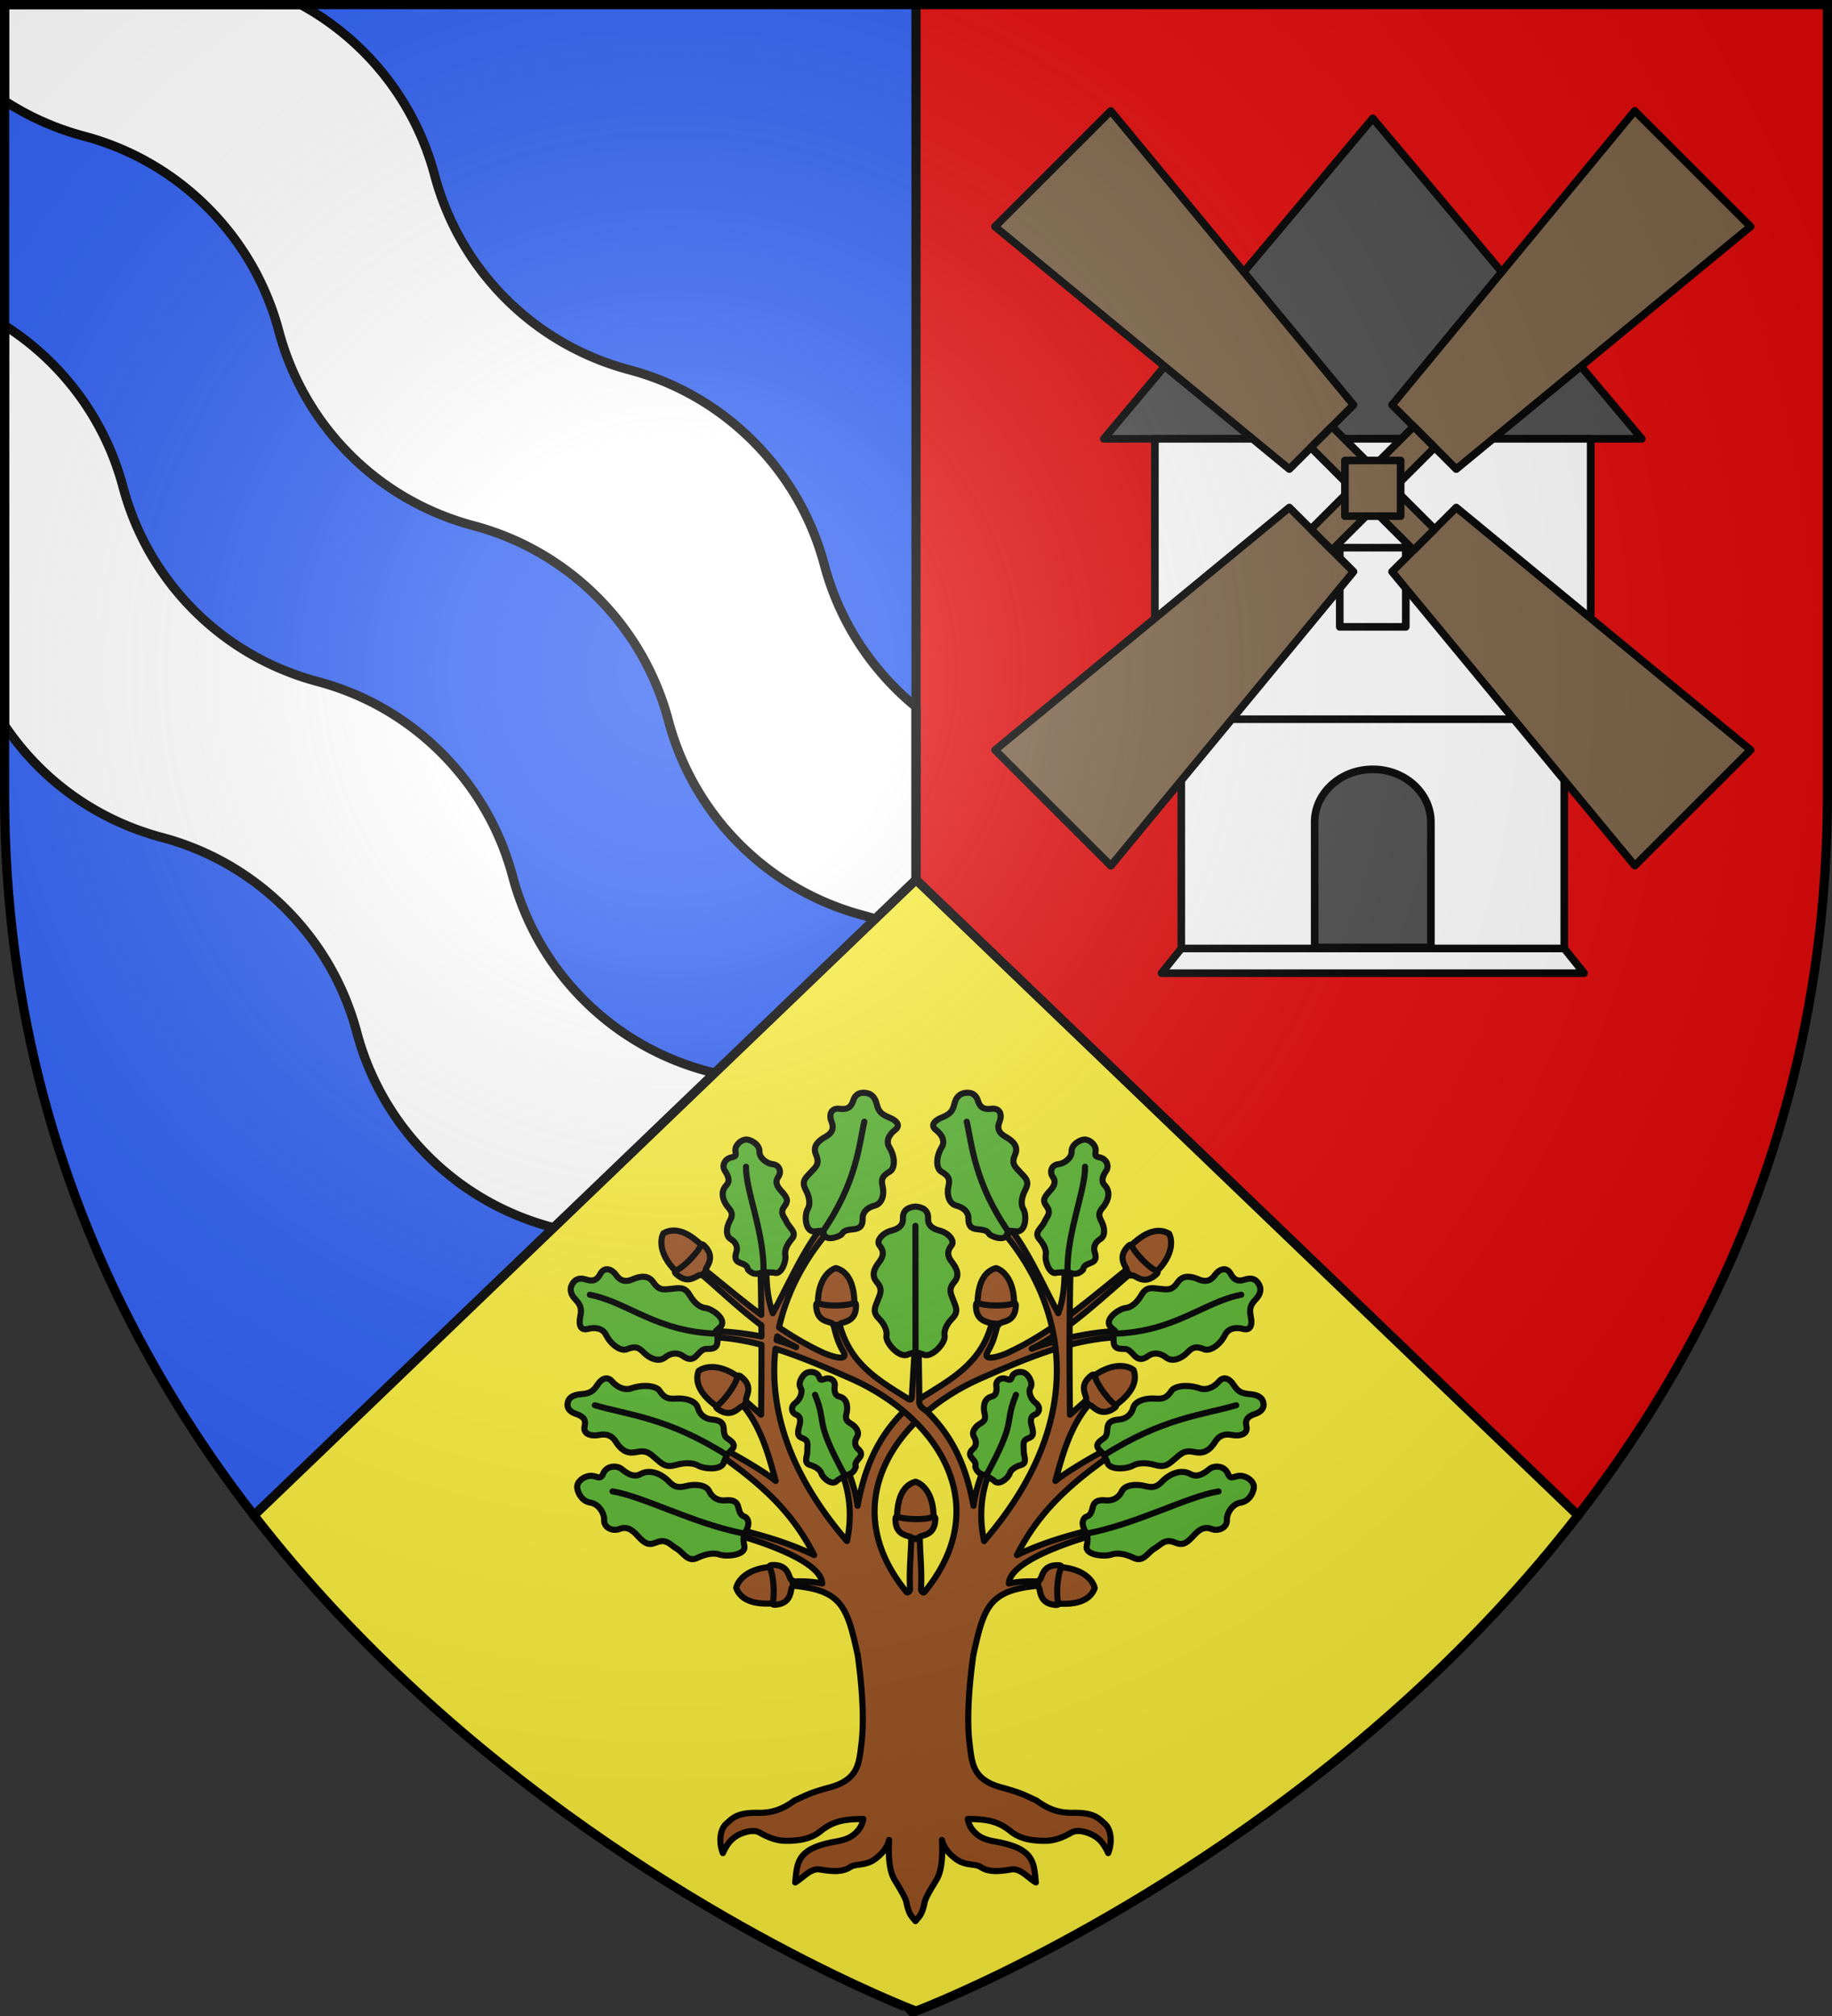 <svg xmlns="http://www.w3.org/2000/svg" width="600" height="660"><rect width="100%" height="100%" fill="#333333" stroke="none"/><radialGradient id="a" cx="220" cy="220" r="405" gradientUnits="userSpaceOnUse"><stop offset="0" stop-color="#fff" stop-opacity=".31"/><stop offset=".19" stop-color="#fff" stop-opacity=".25"/><stop offset=".6" stop-color="#6b6b6b" stop-opacity=".125"/><stop offset="1" stop-opacity=".125"/></radialGradient><path fill="#e20909" d="M1.5 1.5h597V260c0 286.31-298.5 398.5-298.5 398.5S1.5 546.31 1.5 260z"/><path fill="#2b5df2" d="M1.5 1.5H300v657S1.5 546.31 1.5 260z"/><path fill="#fff" stroke="#000" stroke-width="3" d="M1.5 1.5v31.533a90.3 90.3 0 0 0 26.018 11.543c14.832 3.949 28.83 11.716 40.457 23.344 11.631 11.631 19.394 25.619 23.341 40.457 3.95 14.833 11.687 28.857 23.315 40.484 11.631 11.632 25.675 19.31 40.514 23.258 14.832 3.949 28.83 11.718 40.457 23.346 11.631 11.631 19.369 25.616 23.316 40.455a89.7 89.7 0 0 0 23.342 40.482c11.631 11.632 25.675 19.342 40.513 23.29A90 90 0 0 1 300 306.23v-74.818a90 90 0 0 1-6.71-6.066c-11.628-11.628-19.369-25.623-23.317-40.455-3.948-14.839-11.71-28.824-23.342-40.455-11.628-11.628-25.624-19.397-40.457-23.346-14.838-3.948-28.882-11.654-40.514-23.285-11.627-11.628-19.366-25.625-23.314-40.457-3.948-14.839-11.713-28.853-23.344-40.485A89.7 89.7 0 0 0 98.472 1.5zm0 105.055v130.9a90 90 0 0 0 11.072 13.465c11.632 11.631 25.676 19.31 40.514 23.258 14.833 3.948 28.83 11.718 40.457 23.345 11.631 11.632 19.369 25.617 23.316 40.456a89.7 89.7 0 0 0 23.342 40.482c11.632 11.631 25.676 19.342 40.514 23.289 14.833 3.949 28.83 11.687 40.457 23.314 11.631 11.632 19.367 25.621 23.314 40.46a89.7 89.7 0 0 0 23.344 40.482 90 90 0 0 0 8.453 7.455A613 613 0 0 0 300 511.17v-83.876a89.5 89.5 0 0 1-4.484-12.8c-3.948-14.84-11.685-28.826-23.317-40.458-11.627-11.627-25.624-19.395-40.457-23.344-14.838-3.947-28.88-11.655-40.512-23.287-11.627-11.627-19.367-25.624-23.316-40.457-3.947-14.838-11.71-28.823-23.342-40.455-11.627-11.627-25.624-19.397-40.457-23.346-14.838-3.947-28.882-11.653-40.513-23.285-11.628-11.627-19.366-25.624-23.315-40.457-3.947-14.838-11.712-28.853-23.344-40.484A90 90 0 0 0 1.5 106.555z"/><g stroke-linecap="round" stroke-linejoin="round"><path fill="#fcef3c" d="M300 288 83.125 496.156C171.503 610.228 300 658.5 300 658.5s128.497-48.272 216.875-162.344z"/><path fill="none" stroke="#000" stroke-width="3" d="M516.875 496.156 300 288 83.125 496.156M300 288V1.5"/><g fill="#9d5324" stroke="#000" stroke-width="2.202"><g stroke-width="3.848"><path d="M287.893 355.212c-.642-18.037 5.485-24.156 11.653-25.8 4.775 1.407 12.513 8.625 11.168 26.022z" transform="matrix(.52 0 0 .52 144.106 313.794)"/><path d="M287.82 351.251c3.901 2.009 18.592 2.516 23.006.113.974-.058 1.175.975 1.158 1.545-.359 11.984-10.065 9.36-10.737 12.128-.828.12.208.095-1.829.1s-1.22.004-2.022-.068c-.254-2.137-10.447-.359-10.536-11.675-.007-.899.108-2.163.96-2.143" transform="matrix(.52 0 0 .52 144.106 313.794)"/></g><g stroke-width="3.848"><path d="M288.475 355.794c-.642-18.037 5.485-24.155 11.653-25.8 4.775 1.407 12.513 8.625 11.168 26.022z" transform="matrix(.52 0 0 .52 170.167 243.552)"/><path d="M288.401 351.833c3.902 2.009 18.593 2.516 23.007.113.974-.058 1.175.975 1.158 1.545-.359 11.984-10.065 9.36-10.737 12.128-.828.12.208.095-1.829.1s-1.22.004-2.022-.068c-.254-2.137-10.447-.359-10.536-11.674-.007-.9.108-2.164.96-2.144" transform="matrix(.52 0 0 .52 170.167 243.552)"/></g><path d="M1752.531 66.204c5.96-5.344 13.14-9.888 21.037-13.358 18.009-7.912 32.963-14.094 49.556-14.81l-.192-2.212c-9.899.365-21.998 2.93-31.106 6.4 13.1-6.245 27.397-20.333 36.882-28.167l-1.403-1.357c-13.46 10.675-27.138 23.151-44.093 30.978-2.113.976-9.633 3.674-7.194-.524 2.32-3.996 2.672-6.67 3.632-9.893l-2.237-.211c-3.702 14.493-14.893 20.343-25.688 27.042l-3.024 2.447" transform="matrix(.908 0 0 .908 -1289.087 403.219)"/><path d="M1716.79-2.322c-6.742 7.648-12.89 21.78-18.347 31.742-2.007-5.681-2.243-10.683-2.325-16.04l-2.092.178c.135 5.618.214 11.04.268 16.452-7.598-5.647-14.704-11.726-21.745-17.31l-1.395 1.359c6.428 5.308 14.538 13.228 23.176 19.724.01 1.336.031 2.682.036 4.024-5.775-1.169-11.89-1.78-17.435-1.985l-.197 2.217c6.02.26 11.82 1.252 17.632 2.772.012 7.999-.042 16.19-.143 25.197l-5.758-5.097-1.395 1.037c6.897 7.873 9.728 18.01 12.41 27.933-4.847-3.883-14.22-9.181-19.778-12.107l-1.734 1.735c15.067 10.56 27.026 20.563 35.39 37.106-10.147-4.842-18.749-7.027-27.593-9.388l-.358 2.092c6.521 1.788 30.507 9.115 30.865 17.56-3.52-.725-6.764-.95-11.284-.679l-.16 1.377c18.336 1.577 20.361 7.062 24.266 25.197 1.293 9.246 2.535 22.273 1.323 31.902-.88 7.001-.997 12.917-11.588 15.755-7.267 1.947-8.813 3.027-12.553 4.685-5.004 3.767-9.2 4.503-13.287 4.435-7.308-.121-9.025 1.869-11.32 3.934-2.475 2.228-2.677 6.99-1.233 10.587 1.414-2.947 2.995-5.863 7.618-7.386 2.426-.8 4.355-.754 5.668 0 5.24 3.01 8.314 3.002 10.587 2.95 5.633-.127 8.944-1.508 11.337-3.45 5.125-4.16 9.746-4.307 15.45-4.435-.371 1.875-.999 3.436-2.896 5.185-2.813 2.593-6.013 2.685-9.37 3.434-11.875 2.65-11.587 7.547-12.304 14.288 2.904-1.713 5.585-5.221 8.87-4.685 4.419.721 8.06 1.077 11.016-.876 1.99-1.316 5.605-.283 9.173-3.058 2.437-1.895 4.101-3.905 4.81-6.706-.463 8.312.745 12.201 1.79 14.02 1.31 2.282 4.079 6.493 4.488 8.583.872 4.461 2.095 5.197 3.254 6.653 1.16-1.456 2.383-2.192 3.255-6.653.409-2.09 3.178-6.301 4.488-8.583 1.045-1.819 2.253-5.708 1.789-14.02.71 2.8 2.374 4.811 4.81 6.706 3.569 2.775 7.183 1.742 9.174 3.058 2.955 1.953 6.597 1.597 11.015.876 3.285-.536 5.967 2.972 8.87 4.685-.717-6.741-.429-11.638-12.303-14.288-3.357-.75-6.558-.84-9.37-3.434-1.898-1.749-2.525-3.31-2.897-5.185 5.704.128 10.325.275 15.45 4.434 2.394 1.943 5.705 3.324 11.338 3.452 2.273.051 5.347.058 10.586-2.95 1.313-.755 3.242-.8 5.669 0 4.623 1.522 6.204 4.438 7.618 7.385 1.443-3.597 1.242-8.359-1.234-10.587-2.294-2.065-4.012-4.055-11.32-3.934-4.087.068-8.282-.668-13.286-4.435-3.74-1.658-5.286-2.738-12.554-4.685-10.59-2.838-10.707-8.754-11.588-15.755-1.212-9.629.03-22.656 1.323-31.902 3.906-18.135 5.93-23.62 24.267-25.197l-.16-1.377c-4.52-.271-7.764-.046-11.285.68.359-8.446 24.344-15.773 30.866-17.56l-.358-2.093c-8.845 2.36-17.447 4.546-27.593 9.388 8.364-16.543 20.323-26.546 35.39-37.106l-1.735-1.735c-5.557 2.926-14.93 8.224-19.778 12.107 2.682-9.923 5.514-20.06 12.41-27.933l-1.394-1.037-5.759 5.097c-.216-19.242-.226-34.91.197-52.45l-2.092-.179c-.082 5.358-.318 10.36-2.325 16.04-5.457-9.96-11.604-24.093-18.347-31.74l-2.45 1.358c21.814 24.876 34.093 66.087-5.955 112.535-1.603-7.574-1.434-15.369 1.395-23.497l-2.093-1.055c-1.592 4.201-2.496 7.621-3.129 11.838-2.5-13.392-6.843-24.145-16.524-33.762-1.126-1.104-2.985-1.86-3.022-3.541.011-7.753-.227-14.512-.214-20.87l-1.324-.07-1.144 18.74c-.089 1.455-.482 1.444-1.627.734-10.795-6.7-20.833-12.546-24.535-27.039l-2.236.215c.96 3.222 1.31 5.893 3.63 9.889 2.44 4.198-5.075 1.494-7.188.518-5.64-2.604-10.923-5.724-15.951-9.12 3.112-13.85 10.114-25.902 18.544-35.515zm-16.737 40.093c2.266 1.462 4.547 2.792 6.83 3.88-2.154-.977-4.545-1.81-7.063-2.52.072-.457.153-.908.233-1.36m-.644 4.47c8.567 2.669 17.286 6.391 26.877 10.605 7.2 3.163 13.796 7.223 19.42 11.963-9.667 9.613-14.185 20.665-16.684 34.049-.633-4.217-1.537-7.637-3.13-11.838l-2.091 1.055c2.828 8.128 2.997 15.923 1.394 23.497-21.773-25.253-28.07-48.957-25.786-69.33m46.71 22.908a67 67 0 0 1 3.343 3.058zm3.808 3.523c16.239 16.238 21.492 38.9 3.308 61.194-.7.717-1.34-.445-1.34-1.055.356-5.994-.285-11.996-.43-17.99h-3.076c-.145 5.994-.786 11.996-.429 17.99 0 .61-.718 1.772-1.341 1.055-18.187-22.296-12.936-44.955 3.308-61.194" transform="matrix(.908 0 0 .908 -1289.087 403.219)"/><g stroke-width="3.848"><path d="M288.475 355.794c-.642-18.037 5.485-24.155 11.653-25.8 4.775 1.407 12.513 8.625 11.168 26.022z" transform="matrix(.367 .368 -.367 .368 393.842 171.99)"/><path d="M288.401 351.833c3.902 2.009 18.593 2.516 23.007.113.974-.058 1.175.975 1.158 1.545-.359 11.984-10.065 9.36-10.737 12.128-.828.12.208.095-1.829.1s-1.22.004-2.022-.068c-.254-2.137-10.447-.359-10.536-11.674-.007-.9.108-2.164.96-2.144" transform="matrix(.367 .368 -.367 .368 393.842 171.99)"/></g><path fill="#5ab532" d="M1874.1 19.695c-.638-1.696-2.14-3.492-5.247-2.45-2.71.907-4.057.122-5.195-1.926-1.537-2.978-4.34-1.705-5.72.298-1.606 2.33-3.63 2.57-5.86 1.611-4.237-1.822-6.295-.894-7.746 1.238-2 2.936-3.807 2.377-6.323 2.147-2.763-.252-4.794-.899-6.597 2.232-1.755 3.047-3.912 4.522-5.661 4.688-2.543.24-8.054 4.237-5.412 6.838 1.705 1.68 2.011 1.375 1.349 2.044l-.575.233c.03.072.04.156.062.23-.077.068-.14.138-.224.212l.264-.099c.537 2.08-.98 5.258 3.3 5.282 1.578.01 2.092-.11 4.174 2.235 1.62 1.825 3.114 1.778 5.215.285 1.444-1.027 3.79-1.455 6.443.606 2.262 1.757 5.6.264 7.56-1.752 1.785-1.836 2.978-2.549 6.17-1.233 1.839.758 5.458-1.138 7.567-5.33 1.111-2.206 3.807-2.733 6.494-2.007 2.31.625 3.418-1.009 2.736-4.306-.684-3.303-.037-4.443 1.977-6.617 1.36-1.468 1.746-3.14 1.25-4.459z" transform="matrix(.908 0 0 .908 -1289.087 403.219)"/><path fill="#5ab532" d="M1821.236 36.803c22.14-.577 32.407-11.366 46.17-14.058" transform="matrix(.908 0 0 .908 -1289.087 403.219)"/><path d="M1700.545 133.828c-10.25 1.265-14.044-1.922-15.289-5.357.564-2.792 4.293-7.563 14.277-7.664z" transform="matrix(.908 0 0 .908 -1289.087 403.219)"/><path d="M1698.291 134.067c.95-2.324.507-10.724-1.083-13.12-.082-.553.497-.72.823-.738 6.85-.393 5.837 5.271 7.449 5.516.11.466.044-.123.148 1.038.105 1.16.063.695.062 1.156-1.205.251.317 5.973-6.13 6.589-.512.048-1.238.046-1.27-.44z" transform="matrix(.908 0 0 .908 -1289.087 403.219)"/><g stroke-width="3.848"><path d="M288.475 355.794c-.642-18.037 5.485-24.155 11.653-25.8 4.775 1.407 12.513 8.625 11.168 26.022z" transform="scale(.52 .52)rotate(-55 882.171 462.246)"/><path d="M288.401 351.833c3.902 2.009 18.593 2.516 23.007.113.974-.058 1.175.975 1.158 1.545-.359 11.984-10.065 9.36-10.737 12.128-.828.12.208.095-1.829.1s-1.22.004-2.022-.068c-.254-2.137-10.447-.359-10.536-11.674-.007-.9.108-2.164.96-2.144" transform="scale(.52 .52)rotate(-55 882.171 462.246)"/></g><g fill="#5ab532"><path d="M1732.655-49.897c-1.85-.46-4.295-.308-5.216 2.678-.804 2.605-2.28 3.204-4.73 2.933-3.493-.487-4.033 2.394-3.103 4.587 1.081 2.55.1 4.25-2.045 5.435-4.075 2.25-4.478 4.361-3.478 6.68 1.377 3.196-.171 4.28-1.85 6.094-1.844 1.993-3.6 3.2-1.939 6.352 1.618 3.069 1.633 5.566.748 7.01-1.286 2.1-1.05 8.606 2.765 8.026 2.464-.374 2.833-.197 3.026.691.443 2.797 4.47 1.698 6.302.522.934-1.213 1.133-1.678 4.397-1.969 2.54-.227 3.377-1.407 3.314-3.87-.044-1.693.963-3.746 4.316-4.638 2.858-.76 3.521-4.179 2.921-6.826-.547-2.412-.465-3.735 2.556-5.462 1.74-.995 2.219-4.858-.185-8.843-1.266-2.1-.14-4.479 2.072-6.147 1.902-1.434 1.133-3.208-2.136-4.534-3.274-1.328-3.885-2.469-4.592-5.248-.477-1.875-1.704-3.113-3.143-3.47" transform="matrix(.908 0 0 .908 -1289.087 403.219)"/><path d="M1716.104.493c12.679-18.036 13.536-32.406 15.352-40.14M1624.705 60.934c-.632 1.535-.595 3.652 2.782 4.79 2.947.992 3.552 2.327 3.103 4.399-.755 2.942 2.524 3.74 5.095 3.197 2.99-.633 4.887.406 6.127 2.386 2.355 3.759 4.758 4.35 7.478 3.76 3.748-.812 4.905.643 6.895 2.295 2.185 1.814 3.472 3.462 7.187 2.4 3.615-1.032 6.484-.755 8.093.171 2.34 1.348 8.999 1.797 9.374-1.442l1.07-2.306c.985-1.736 4.488-3 .847-5.56-1.341-.944-1.863-1.168-2.014-4.004-.118-2.207-1.427-3.063-4.26-3.294-1.946-.159-4.248-1.261-5.084-4.243-.713-2.542-4.601-3.508-7.676-3.3-2.8.19-4.316-.033-6.13-2.827-1.044-1.61-5.454-2.468-10.167-.866-2.482.843-5.152-.4-6.943-2.493-1.541-1.799-3.622-1.344-5.328 1.308-1.71 2.657-3.054 3.05-6.286 3.334-2.18.192-3.672 1.101-4.163 2.295" transform="matrix(.908 0 0 .908 -1289.087 403.219)"/><path d="M1681.815 80.54c-21.34-13.482-35.313-14.37-47.558-17.953M1627.94 91.476c-.356 1.621 1.192 5.693 4.716 6.226 3.075.466 5.047 3.965 4.965 6.083-.233 3.03 3.135 4.39 5.572 3.408 2.835-1.142 4.883.696 6.448 2.43 2.972 3.294 4.297 3.458 6.874 2.405 3.55-1.45 4.941.926 7.188 2.208 2.467 1.407 4.02 5.095 7.494 3.405 3.382-1.645 6.255-1.87 8-1.237 2.54.92 9.69.25 8.981-3.049-.445-2.075-.313-3.176-.118-4.496 1.154-1.247 2.52-4.214.64-5.873-1.484-.696-2.037-.826-2.678-3.592-.5-2.153-1.937-2.769-4.766-2.504-1.945.181-4.404-.505-5.745-3.296-1.143-2.38-5.14-2.656-8.132-1.917-2.726.674-4.256.717-6.528-1.72-1.308-1.403-5.8-4.917-10.164-2.521-2.297 1.262-4.588-.06-6.716-1.81-1.83-1.504-5.499-1.278-6.718 1.63-1.222 2.913-2.478.1-5.611.94-2.114.568-3.425 2.018-3.702 3.28" transform="matrix(.908 0 0 .908 -1289.087 403.219)"/><path d="M1688.185 108.861c-18.24-3.487-36.458-13.443-47.543-15.205M1688.837-33.215c1.497-.052 4.873 1.644 4.795 4.352-.068 2.362 2.733 4.3 4.629 4.518 2.728.226 3.41 2.926 2.156 4.62-1.46 1.971-.147 3.747 1.149 5.147 2.461 2.66 2.4 3.673 1.06 5.462-1.845 2.466.05 3.82.836 5.672.863 2.032 3.898 3.681 1.851 6.058-1.992 2.314-2.642 4.434-2.353 5.824.42 2.022-1.421 7.511-4.117 6.32l-4.024-.169c-2.131.965-3.61.85-5.274-.808-.385-1.204-.415-1.635-2.773-2.48-1.835-.658-2.157-1.815-1.478-3.897.466-1.432.241-3.363-2.03-4.735-1.935-1.17-1.554-4.198-.428-6.34 1.025-1.95 1.304-3.09-.506-5.112-1.043-1.164-3.461-4.99-.648-7.94 1.481-1.553.665-3.442-.556-5.265-1.05-1.568-.275-4.285 2.501-4.814 2.781-.53.477-1.841 1.716-4.075.836-1.508 2.33-2.297 3.494-2.338" transform="matrix(.908 0 0 .908 -1289.087 403.219)"/><path d="M1695.094 14.48c.357-13.898-6.481-29.371-6.31-37.9M1710.45 51.019c-1.172.654-3.103 3.42-1.978 5.311.98 1.65-.413 4.323-1.786 5.353-2.01 1.422-1.474 3.658.158 4.284 1.897.728 1.585 2.598 1.138 4.193-.848 3.029-.403 3.722 1.331 4.376 2.39.902 1.464 2.74 1.587 4.421.134 1.845-1.553 4.42.956 5.167 2.442.725 3.776 1.934 4.1 3.057.47 1.633 4.045 4.687 5.65 2.594l3.03-1.979c2.02-.298 3.112-1.063 3.74-3.012-.176-1.034-.323-1.354 1.16-3.045 1.153-1.316.945-2.288-.395-3.456-.921-.803-1.507-2.28-.3-4.306 1.03-1.727-.453-3.705-2.161-4.71-1.556-.913-2.218-1.596-1.62-3.87.344-1.31.701-5.15-2.622-5.95-1.75-.42-1.866-2.141-1.643-4.002.192-1.601-1.472-3.176-3.816-2.27-2.347.908-1.09-1.09-2.921-2.107-1.236-.687-2.696-.558-3.607-.05" transform="matrix(.908 0 0 .908 -1289.087 403.219)"/><path d="M1724.382 87.845c-11.353-20.956-6.125-17.628-10.69-29.018M1749.927-9.046c-2.47.201-4.678 1.19-4.538 4.31.121 2.723-1.965 3.78-4.12 4.364-3.105.737-5.76 3.64-4.298 5.382 1.7 2.027 1.386 3.947-.064 5.794-2.754 3.508-2.445 5.638-.885 7.475 2.149 2.532 1.167 4.086.306 6.366-.946 2.503-2.055 4.223.322 6.617 2.313 2.33 3.087 4.67 2.784 6.33-.441 2.414 4.854 8.448 7.902 6.599l2.591-.77 2.592.77c3.048 1.85 8.343-4.185 7.902-6.599-.303-1.66.471-4 2.784-6.33 2.377-2.394 1.268-4.114.322-6.617-.862-2.28-1.843-3.834.306-6.366 1.56-1.837 1.869-3.967-.885-7.475-1.45-1.847-1.764-3.767-.064-5.794 1.461-1.743-1.193-4.645-4.297-5.382-2.156-.584-4.242-1.64-4.12-4.364.14-3.12-2.069-4.109-4.54-4.31z" transform="matrix(.908 0 0 .908 -1289.087 403.219)"/></g><g stroke-width="3.848"><path d="M288.475 355.794c-.642-18.037 5.485-24.155 11.653-25.8 4.775 1.407 12.513 8.625 11.168 26.022z" transform="matrix(-.52 0 0 .52 429.833 243.552)"/><path d="M288.401 351.833c3.902 2.009 18.593 2.516 23.007.113.974-.058 1.175.975 1.158 1.545-.359 11.984-10.065 9.36-10.737 12.128-.828.12.208.095-1.829.1s-1.22.004-2.022-.068c-.254-2.137-10.447-.359-10.536-11.674-.007-.9.108-2.164.96-2.144" transform="matrix(-.52 0 0 .52 429.833 243.552)"/></g><g stroke-width="3.848"><path d="M288.475 355.794c-.642-18.037 5.485-24.155 11.653-25.8 4.775 1.407 12.513 8.625 11.168 26.022z" transform="scale(-.52 .52)rotate(45 -597.807 -313.433)"/><path d="M288.401 351.833c3.902 2.009 18.593 2.516 23.007.113.974-.058 1.175.975 1.158 1.545-.359 11.984-10.065 9.36-10.737 12.128-.828.12.208.095-1.829.1s-1.22.004-2.022-.068c-.254-2.137-10.447-.359-10.536-11.674-.007-.9.108-2.164.96-2.144" transform="scale(-.52 .52)rotate(45 -597.807 -313.433)"/></g><path fill="#5ab532" d="M1625.754 19.695c.639-1.696 2.14-3.492 5.247-2.45 2.711.907 4.057.122 5.196-1.926 1.536-2.978 4.338-1.705 5.72.298 1.605 2.33 3.63 2.57 5.86 1.611 4.236-1.822 6.294-.894 7.745 1.238 2 2.936 3.807 2.377 6.323 2.147 2.763-.252 4.794-.899 6.597 2.232 1.755 3.047 3.912 4.522 5.661 4.688 2.544.24 8.054 4.237 5.413 6.838-1.706 1.68-2.012 1.375-1.35 2.044l.575.233c-.03.072-.04.156-.062.23.077.068.14.138.224.212l-.264-.099c-.537 2.08.98 5.258-3.3 5.282-1.577.01-2.092-.11-4.174 2.235-1.62 1.825-3.114 1.778-5.215.285-1.444-1.027-3.79-1.455-6.443.606-2.262 1.757-5.6.264-7.56-1.752-1.785-1.836-2.978-2.549-6.17-1.233-1.838.758-5.458-1.138-7.567-5.33-1.111-2.206-3.807-2.733-6.494-2.007-2.31.625-3.418-1.009-2.736-4.306.684-3.303.037-4.443-1.977-6.617-1.36-1.468-1.746-3.14-1.25-4.459z" transform="matrix(.908 0 0 .908 -1289.087 403.219)"/><path fill="#5ab532" d="M1678.618 36.803c-22.14-.577-32.407-11.366-46.17-14.058" transform="matrix(.908 0 0 .908 -1289.087 403.219)"/><g stroke-width="3.848"><path d="M288.475 355.794c-.642-18.037 5.485-24.155 11.653-25.8 4.775 1.407 12.513 8.625 11.168 26.022z" transform="matrix(.045 -.518 -.518 -.045 515.961 690.247)"/><path d="M288.401 351.833c3.902 2.009 18.593 2.516 23.007.113.974-.058 1.175.975 1.158 1.545-.359 11.984-10.065 9.36-10.737 12.128-.828.12.208.095-1.829.1s-1.22.004-2.022-.068c-.254-2.137-10.447-.359-10.536-11.674-.007-.9.108-2.164.96-2.144" transform="matrix(.045 -.518 -.518 -.045 515.961 690.247)"/></g><g stroke-width="3.848"><path d="M288.475 355.794c-.642-18.037 5.485-24.155 11.653-25.8 4.775 1.407 12.513 8.625 11.168 26.022z" transform="matrix(-.298 -.426 -.426 .298 601.285 478.026)"/><path d="M288.401 351.833c3.902 2.009 18.593 2.516 23.007.113.974-.058 1.175.975 1.158 1.545-.359 11.984-10.065 9.36-10.737 12.128-.828.12.208.095-1.829.1s-1.22.004-2.022-.068c-.254-2.137-10.447-.359-10.536-11.674-.007-.9.108-2.164.96-2.144" transform="matrix(-.298 -.426 -.426 .298 601.285 478.026)"/></g><g fill="#5ab532"><path d="M1767.199-49.897c1.85-.46 4.295-.308 5.216 2.678.804 2.605 2.28 3.204 4.73 2.933 3.493-.487 4.033 2.394 3.103 4.587-1.081 2.55-.1 4.25 2.045 5.435 4.075 2.25 4.478 4.361 3.478 6.68-1.377 3.196.171 4.28 1.85 6.094 1.844 1.993 3.601 3.2 1.939 6.352-1.618 3.069-1.633 5.566-.748 7.01 1.286 2.1 1.05 8.606-2.765 8.026-2.464-.374-2.833-.197-3.026.691-.442 2.797-4.47 1.698-6.302.522-.934-1.213-1.133-1.678-4.397-1.969-2.54-.227-3.377-1.407-3.314-3.87.044-1.693-.963-3.746-4.316-4.638-2.858-.76-3.521-4.179-2.921-6.826.547-2.412.466-3.735-2.556-5.462-1.74-.995-2.219-4.858.185-8.843 1.267-2.1.14-4.479-2.072-6.147-1.902-1.434-1.133-3.208 2.136-4.534 3.274-1.328 3.885-2.469 4.592-5.248.477-1.875 1.704-3.113 3.143-3.47" transform="matrix(.908 0 0 .908 -1289.087 403.219)"/><path d="M1783.75.493c-12.679-18.036-13.536-32.406-15.352-40.14M1875.15 60.934c.631 1.535.595 3.652-2.783 4.79-2.947.992-3.552 2.327-3.103 4.399.755 2.942-2.524 3.74-5.095 3.197-2.99-.633-4.887.406-6.127 2.386-2.355 3.759-4.758 4.35-7.478 3.76-3.748-.812-4.905.643-6.895 2.295-2.185 1.814-3.472 3.462-7.186 2.4-3.616-1.032-6.484-.755-8.094.171-2.34 1.348-8.999 1.797-9.374-1.442l-1.07-2.306c-.985-1.736-4.488-3-.847-5.56 1.341-.944 1.863-1.168 2.014-4.004.118-2.207 1.427-3.063 4.26-3.294 1.946-.159 4.248-1.261 5.084-4.243.713-2.542 4.602-3.508 7.676-3.3 2.8.19 4.316-.033 6.13-2.827 1.045-1.61 5.455-2.468 10.167-.866 2.482.843 5.152-.4 6.944-2.493 1.54-1.799 3.621-1.344 5.327 1.308 1.71 2.657 3.054 3.05 6.286 3.334 2.18.192 3.672 1.101 4.163 2.295" transform="matrix(.908 0 0 .908 -1289.087 403.219)"/><path d="M1818.04 80.54c21.339-13.482 35.313-14.37 47.557-17.953M1871.914 91.476c.356 1.621-1.192 5.693-4.716 6.226-3.075.466-5.047 3.965-4.965 6.083.233 3.03-3.134 4.39-5.572 3.408-2.835-1.142-4.883.696-6.448 2.43-2.972 3.294-4.297 3.458-6.874 2.405-3.55-1.45-4.941.926-7.188 2.208-2.467 1.407-4.02 5.095-7.494 3.405-3.381-1.645-6.254-1.87-8-1.237-2.54.92-9.69.25-8.981-3.049.445-2.075.313-3.176.119-4.496-1.155-1.247-2.522-4.214-.642-5.873 1.485-.696 2.038-.826 2.68-3.592.499-2.153 1.936-2.769 4.766-2.504 1.945.181 4.403-.505 5.744-3.296 1.144-2.38 5.14-2.656 8.133-1.917 2.725.674 4.256.717 6.527-1.72 1.308-1.403 5.8-4.917 10.164-2.521 2.297 1.262 4.589-.06 6.716-1.81 1.83-1.504 5.499-1.278 6.718 1.63 1.222 2.913 2.478.1 5.611.94 2.114.568 3.425 2.018 3.702 3.28" transform="matrix(.908 0 0 .908 -1289.087 403.219)"/><path d="M1811.67 108.861c18.239-3.487 36.457-13.443 47.543-15.205M1811.017-33.215c-1.497-.052-4.873 1.644-4.795 4.352.068 2.362-2.733 4.3-4.629 4.518-2.728.226-3.41 2.926-2.155 4.62 1.459 1.971.146 3.747-1.15 5.147-2.46 2.66-2.4 3.673-1.06 5.462 1.846 2.466-.049 3.82-.835 5.672-.864 2.032-3.899 3.681-1.852 6.058 1.992 2.314 2.642 4.434 2.353 5.824-.42 2.022 1.421 7.511 4.117 6.32l4.024-.169c2.131.965 3.61.85 5.274-.808.386-1.204.415-1.635 2.773-2.48 1.835-.658 2.157-1.815 1.479-3.897-.467-1.432-.242-3.363 2.029-4.735 1.935-1.17 1.554-4.198.428-6.34-1.025-1.95-1.303-3.09.506-5.112 1.043-1.164 3.462-4.99.648-7.94-1.481-1.553-.665-3.442.556-5.265 1.05-1.568.275-4.285-2.501-4.814-2.781-.53-.477-1.841-1.716-4.075-.836-1.508-2.33-2.297-3.494-2.338" transform="matrix(.908 0 0 .908 -1289.087 403.219)"/><path d="M1804.76 14.48c-.357-13.898 6.481-29.371 6.31-37.9M1789.404 51.019c1.172.654 3.103 3.42 1.978 5.311-.98 1.65.413 4.323 1.786 5.353 2.01 1.422 1.474 3.658-.158 4.284-1.897.728-1.585 2.598-1.138 4.193.848 3.029.403 3.722-1.331 4.376-2.389.902-1.464 2.74-1.586 4.421-.134 1.845 1.552 4.42-.957 5.167-2.442.725-3.776 1.934-4.1 3.057-.47 1.633-4.045 4.687-5.65 2.594l-3.03-1.979c-2.02-.298-3.112-1.063-3.74-3.012.176-1.034.323-1.354-1.16-3.045-1.153-1.316-.945-2.288.395-3.456.921-.803 1.507-2.28.3-4.306-1.03-1.727.454-3.705 2.161-4.71 1.556-.913 2.218-1.596 1.62-3.87-.344-1.31-.701-5.15 2.622-5.95 1.75-.42 1.866-2.141 1.643-4.002-.192-1.601 1.472-3.176 3.816-2.27 2.348.908 1.09-1.09 2.921-2.107 1.236-.687 2.696-.558 3.608-.05" transform="matrix(.908 0 0 .908 -1289.087 403.219)"/><path d="M1775.472 87.845c11.353-20.956 6.125-17.628 10.69-29.018M1749.927 43.422l-.034-45.521" transform="matrix(.908 0 0 .908 -1289.087 403.219)"/></g></g><g stroke="#000" stroke-width="1.628"><path fill="#4d4d4d" fill-rule="evenodd" d="m1378.442 94.954-57.354 68.398h114.708z" transform="matrix(1.536 0 0 1.534 -1667.686 -106.917)"/><g fill="#fff"><path d="M1331.978 163.352V218l5.632 5.192h81.664l5.632-5.192v-54.648zM1337.61 223.192v48.928l-4.224 5.28h90.112l-4.224-5.28v-48.928z" transform="matrix(1.536 0 0 1.534 -1667.686 -106.917)"/><path d="M1371.402 186.584v16.896h14.08v-16.896z" transform="matrix(1.536 0 0 1.534 -1667.686 -106.917)"/></g><path fill="#7e6448" d="m1297.891 118.065 62.755 51.74 13.69-13.69-51.757-62.738zM1434.29 93.36l-51.74 62.755 13.69 13.69 62.738-51.757zm24.704 136.398-62.754-51.74-13.69 13.69 51.756 62.738zm-136.398 24.704 51.74-62.755-13.69-13.69-62.738 51.757z" transform="matrix(1.536 0 0 1.534 -1667.686 -106.917)"/><path fill="#7e6448" d="m1365.25 165.2 10.952 10.952 2.24-2.24 2.24-2.24-10.952-10.952-2.24 2.24zm21.904-4.48-10.952 10.952 2.24 2.24 2.24 2.24 10.952-10.952-2.24-2.24zm4.48 21.904-10.952-10.952-2.24 2.24-2.24 2.24 10.952 10.952 2.24-2.24zm-21.904 4.48 10.952-10.952-2.24-2.24-2.24-2.24-10.952 10.952 2.24 2.24z" transform="matrix(1.536 0 0 1.534 -1667.686 -106.917)"/><path fill="#4d4d4d" d="M1378.442 233.884c-6.84 0-12.39 5.046-12.39 11.264V271.9h24.78v-26.752c0-6.218-5.55-11.264-12.39-11.264" transform="matrix(1.536 0 0 1.534 -1667.686 -106.917)"/><path fill="#7e6448" d="M1372.502 179.852h11.88v-11.88h-11.88z" transform="matrix(1.536 0 0 1.534 -1667.686 -106.917)"/><path fill="#fcef3c" d="M1337.61 272.12h81.664" transform="matrix(1.536 0 0 1.534 -1667.686 -106.917)"/></g></g><path fill="url(#a)" d="M1.5 1.5h597V260c0 286.31-298.5 398.5-298.5 398.5S1.5 546.31 1.5 260z"/><path fill="none" stroke="#000" stroke-width="3" d="M1.5 1.5h597v258.46c0 286.265-298.5 398.438-298.5 398.438S1.5 546.225 1.5 259.96z"/></svg>